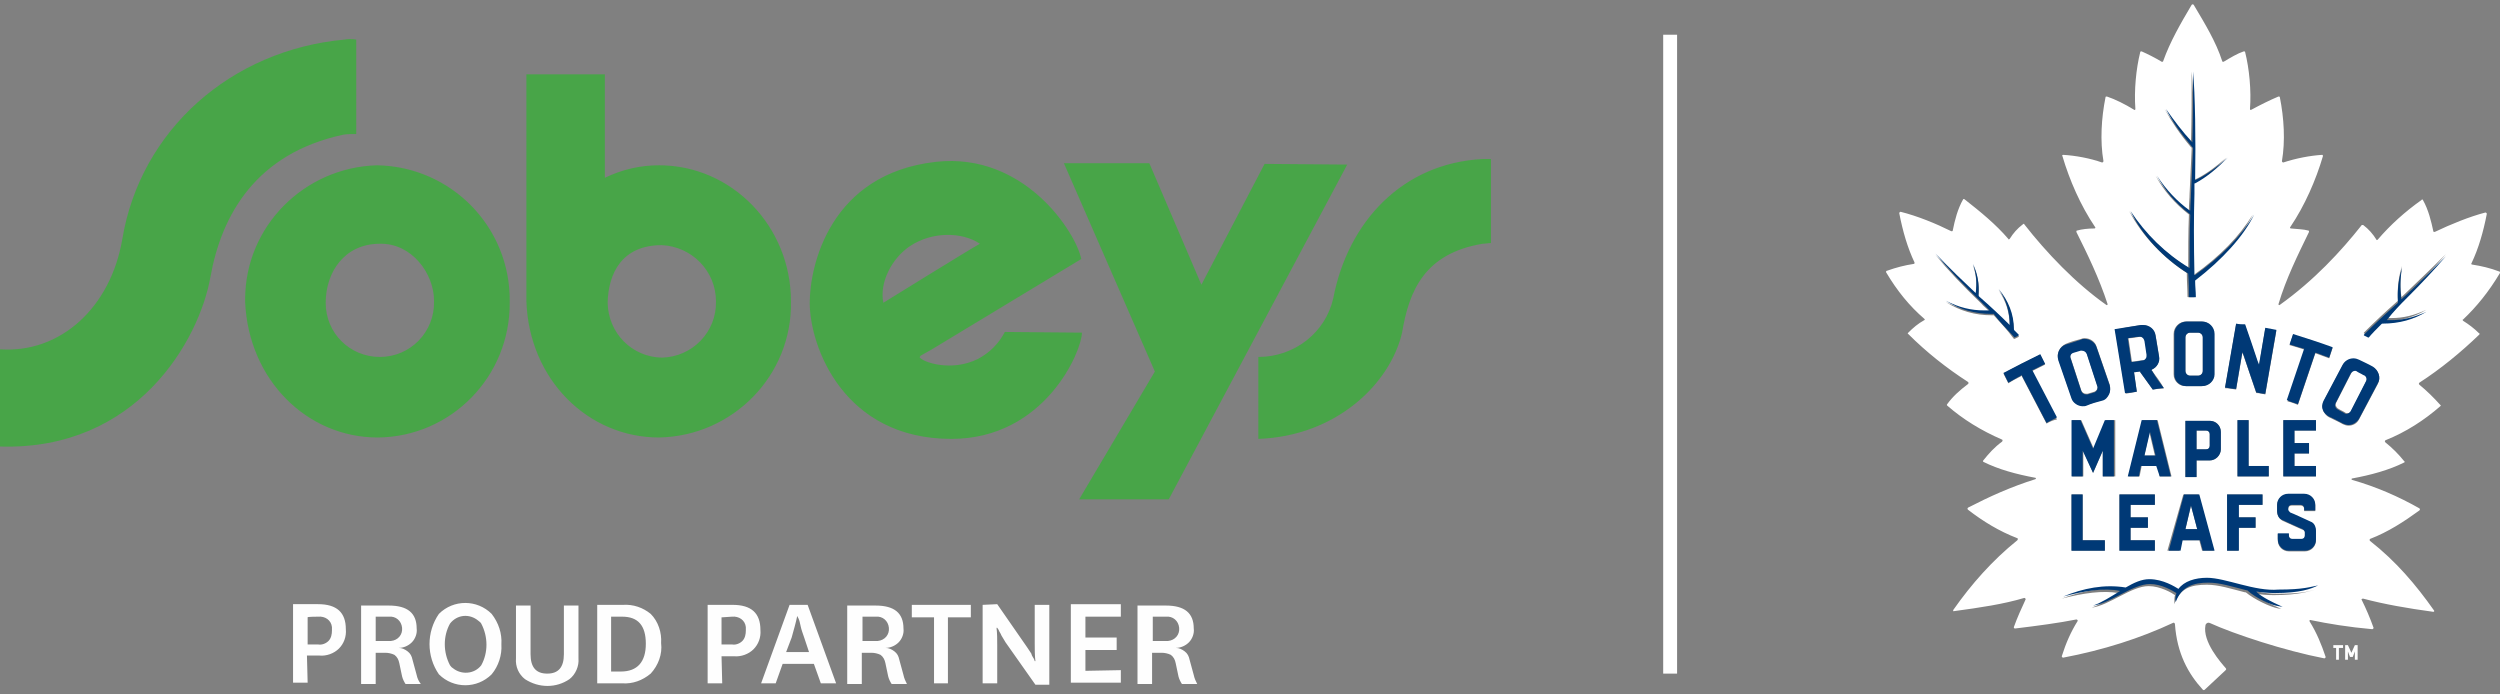 <?xml version="1.0" encoding="utf-8"?>
<!-- Generator: Adobe Illustrator 25.2.3, SVG Export Plug-In . SVG Version: 6.00 Build 0)  -->
<svg version="1.1" id="logo" xmlns="http://www.w3.org/2000/svg" xmlns:xlink="http://www.w3.org/1999/xlink" x="0px" y="0px"
	 viewBox="0 0 360 100" style="enable-background:new 0 0 360 100;" xml:space="preserve">
<rect x="0" y="0" width="360" height="100" fill="#808080" stroke="none"/>
<style type="text/css">
	.st0{fill-rule:evenodd;clip-rule:evenodd;fill:#48A548;}
	.st1{fill-rule:evenodd;clip-rule:evenodd;fill:#FEFEFE;}
	.st2{fill:#FFFFFF;}
	.st3{fill:#003976;}
</style>
<g>
	<path class="st0" d="M192,42.9c2.1-10.9,9.9-19.4,21.5-20c0.4,0,0.8,0,1.2,0V35c-0.4,0-0.8,0.1-1.2,0.1
		c-8.4,1.4-10.6,6.8-11.6,12.8c-1.7,7.3-9.4,14.9-20.7,15.3V51.4C186.4,51.4,190.9,47.9,192,42.9 M182.1,23.6L173,41l-7.5-17.5
		h-12.3l13.1,30l-10.9,18.4h12.9l25.7-48.2L182.1,23.6z M95.3,51.5c4.4-0.1,7.9-3.7,7.8-8.1c0-4.4-3.5-7.9-7.8-8.1
		c-5.7,0-7.7,4-7.8,8.3C87.6,48,91,51.4,95.3,51.5 M94.9,23.8c10.5,0,19,8.8,19,19.6c0.2,10.7-8.4,19.4-19,19.6
		c-10.2,0-18.7-8.3-19.1-19.6V10.7h11.3v14.9C89.6,24.4,92.2,23.8,94.9,23.8 M155.8,47.9c0,2.6-5.3,15.3-18.8,15.3
		c-15.6,0-20.4-13.4-20.4-19.6c0-5.3,2.9-18.6,18.2-20.3c12.8-1.4,20.2,10.3,20.9,14l-21.5,13l-1.6,0.9c-0.1,0.1-0.3,0.3,0,0.4
		c0.4,0.5,4.3,2,8.2,0.1c1.7-0.9,3-2.2,3.9-3.9L155.8,47.9L155.8,47.9L155.8,47.9z M131.1,35.4c-2.6,1.7-4.5,5.2-3.9,8.2
		c0,0,12.6-7.8,13.9-8.5C138.6,33.4,134.3,33.3,131.1,35.4 M17.6,34.5C15.9,44.3,8.7,50.9,0,50.3v14c19.8,0.6,28.7-15.4,30.3-24.4
		s6.6-17.8,19.1-20.5c0.6-0.1,1.3-0.1,1.9-0.1V5.7c-0.6-0.1-1.2-0.1-1.7,0C33.3,7.2,20.2,18.7,17.6,34.5 M54.7,51.4
		c4.4,0,7.9-3.6,7.8-8c0,0,0,0,0-0.1c0-3.9-3.2-8.3-7.8-8.2c-5.1,0-7.8,4.1-7.8,8.5C46.9,48,50.4,51.4,54.7,51.4 M54.3,23.8
		C65,24,73.5,32.7,73.4,43.4c0,0,0,0.1,0,0.1c0.1,10.7-8.4,19.4-19,19.5c0,0,0,0,0,0l0,0c-10.2,0-18.6-8.3-19.1-19.5l0,0
		c0-0.1,0-0.3,0-0.4l0,0C35.3,32.6,43.8,24.1,54.3,23.8"/>
	<path id="Proud_partner" class="st1" d="M45.8,88.8c1-0.1,1.9,0.5,2,1.5c0,0.2,0,0.3,0,0.5c0,0.5-0.1,1.1-0.5,1.5
		c-0.4,0.4-1,0.6-1.5,0.5h-1.5v-3.9C44.2,88.8,45.8,88.8,45.8,88.8z M44.2,94.4H46c1,0.1,2.1-0.3,2.8-1c0.7-0.7,1.1-1.7,1-2.8
		c0-2.4-1.3-3.6-4-3.6h-3.6v11.3h2.1L44.2,94.4L44.2,94.4L44.2,94.4z M60,97.2L59.4,95c-0.1-0.5-0.3-0.9-0.7-1.2
		c-0.4-0.3-0.8-0.5-1.3-0.5v0c0.7,0,1.4-0.3,1.9-0.8c0.5-0.5,0.8-1.3,0.7-2c0-2.2-1.3-3.3-4-3.3H52v11.3h2.1V94h1.4
		c0.4,0,0.9,0.1,1.3,0.3c0.4,0.3,0.6,0.7,0.7,1.2l0.4,1.9c0.1,0.4,0.3,0.8,0.5,1.1h2.2C60.3,98.1,60.1,97.7,60,97.2L60,97.2L60,97.2
		z M56,88.8c1-0.1,1.8,0.6,1.9,1.6c0.1,1-0.6,1.8-1.6,1.9c-0.1,0-0.2,0-0.3,0h-1.9v-3.5H56L56,88.8z M72.2,92.8
		c0.1-1.6-0.4-3.1-1.4-4.4c-2.1-2.1-5.5-2.1-7.6,0c-1.8,2.6-1.8,6.1,0,8.7c2.1,2.1,5.5,2.1,7.6,0C71.8,95.9,72.3,94.3,72.2,92.8
		L72.2,92.8z M69.3,89.8c1,1.9,1,4.2,0,6c-1,1.3-2.9,1.4-4.1,0.4c-0.2-0.1-0.3-0.3-0.4-0.4c-1-1.9-1-4.2,0-6c1-1.3,2.8-1.5,4.1-0.4
		C69,89.5,69.2,89.6,69.3,89.8L69.3,89.8z M81.2,94.2c0,1.9-0.8,2.8-2.4,2.8c-1.6,0-2.4-0.9-2.4-2.8v-7h-2.1v7.6
		c-0.1,1.2,0.4,2.3,1.3,3c2,1.3,4.5,1.3,6.4,0c0.9-0.7,1.4-1.9,1.3-3v-7.6h-2.1L81.2,94.2L81.2,94.2z M88,88.8h1.6
		c2.3,0,3.4,1.3,3.4,3.9c0,2.6-1.2,4-3.6,4H88L88,88.8C88,88.8,88,88.8,88,88.8z M93.7,97c1.1-1.2,1.7-2.8,1.5-4.4
		c0.1-1.5-0.4-3.1-1.5-4.2c-1.1-0.9-2.5-1.4-4-1.3H86v11.3h3.6C91.1,98.5,92.5,98,93.7,97L93.7,97z M105.4,88.8c1-0.1,1.9,0.5,2,1.5
		c0,0.2,0,0.3,0,0.5c0,0.5-0.1,1.1-0.5,1.5c-0.4,0.4-1,0.6-1.5,0.5h-1.5v-3.9L105.4,88.8L105.4,88.8z M103.9,94.5h1.8
		c1,0.1,2.1-0.3,2.8-1c0.7-0.7,1.1-1.7,1-2.8c0-2.4-1.3-3.6-4-3.6h-3.6v11.3h2.1L103.9,94.5C103.9,94.4,103.9,94.5,103.9,94.5z
		 M120.4,98.4l-4.1-11.3h-2.6l-4.1,11.3h2.1l1-2.8h4.5l1,2.8L120.4,98.4L120.4,98.4z M114.8,88.7L114.8,88.7l0.2,0.4
		c0.1,0.2,0.2,0.6,0.3,1.1s0.3,1,0.5,1.6l0.7,2.1h-3.3l0.8-2.1C114.3,90.7,114.6,89.7,114.8,88.7L114.8,88.7
		C114.8,88.7,114.8,88.7,114.8,88.7z M130.1,97.2l-0.6-2.2c-0.1-0.5-0.3-0.9-0.7-1.2c-0.4-0.3-0.8-0.5-1.3-0.5v0
		c0.7,0,1.4-0.3,1.9-0.8c0.5-0.5,0.8-1.3,0.7-2c0-2.2-1.3-3.3-4-3.3h-4.1v11.3h2.1V94h1.4c0.4,0,0.9,0.1,1.3,0.3
		c0.4,0.3,0.6,0.7,0.7,1.2l0.4,1.9c0.1,0.4,0.3,0.8,0.5,1.1h2.2C130.4,98.1,130.2,97.7,130.1,97.2L130.1,97.2L130.1,97.2z
		 M126.1,88.8c1-0.1,1.8,0.6,1.9,1.6c0.1,1-0.6,1.8-1.6,1.9c-0.1,0-0.2,0-0.3,0h-1.9v-3.5H126.1L126.1,88.8z M136.5,88.9h3.3v-1.8
		h-8.5v1.8h3.2v9.5h2L136.5,88.9L136.5,88.9z M141.5,87.1v11.3h2.1V93c0-0.9,0-1.8-0.1-2.6h0.1l0.2,0.3c0.1,0.3,0.3,0.5,0.4,0.8
		c0.2,0.3,0.4,0.7,0.6,1l4.3,6.1h2V87.1H149v5.5c0,0.9,0,1.8,0.1,2.6H149l-0.1-0.3c-0.1-0.2-0.3-0.4-0.4-0.8
		c-0.2-0.3-0.4-0.6-0.6-0.9l-4.3-6.2L141.5,87.1L141.5,87.1z M156.3,96.6v-3h4.5v-1.8h-4.5v-3h5.1v-1.8h-7.2v11.3h7.2v-1.8
		L156.3,96.6L156.3,96.6z M171.9,97.2l-0.6-2.2c-0.1-0.5-0.3-0.9-0.7-1.2c-0.4-0.3-0.8-0.5-1.3-0.5v0c0.7,0,1.4-0.3,1.9-0.8
		c0.5-0.5,0.8-1.3,0.7-2c0-2.2-1.3-3.3-4-3.3h-4.1v11.3h2.1V94h1.4c0.4,0,0.9,0.1,1.3,0.3c0.4,0.3,0.6,0.7,0.7,1.2l0.4,1.9
		c0.1,0.4,0.3,0.8,0.5,1.1h2.2C172.2,98.1,172,97.7,171.9,97.2L171.9,97.2L171.9,97.2z M167.9,88.8c1-0.1,1.8,0.6,1.9,1.6
		c0.1,1-0.6,1.8-1.6,1.9c-0.1,0-0.2,0-0.3,0H166v-3.5H167.9L167.9,88.8z"/>
</g>
<rect x="239.5" y="5" class="st2" width="2" height="92"/>
<g>
	<g>
		<g>
			<path class="st2" d="M315.4,54.1c0.4,0,0.7,0,1.1,0c0.4,0,0.7-0.3,0.7-0.7v-4.8c0-0.4-0.3-0.7-0.7-0.7c-0.4,0-0.7,0-1.1,0
				c-0.4,0-0.7,0.3-0.7,0.7v4.8C314.7,53.8,315,54.1,315.4,54.1z"/>
		</g>
		<g>
			<path class="st2" d="M317.7,62h-1.4v2.7h1.4c0.3,0,0.5-0.2,0.5-0.5v-1.7C318.2,62.3,318,62,317.7,62z"/>
		</g>
		<g>
			<polygon class="st2" points="308.8,65.6 310.3,65.6 309.5,62.2 			"/>
		</g>
		<g>
			<path class="st2" d="M307.1,52.1c0.5-0.1,1-0.2,1.5-0.2c0.2,0,0.3-0.1,0.5-0.3c0.1-0.2,0.2-0.3,0.1-0.5l-0.3-2
				c-0.1-0.4-0.4-0.6-0.8-0.6c-0.5,0.1-1,0.2-1.5,0.2l-0.1,0l0.5,3.4L307.1,52.1z"/>
		</g>
		<g>
			<polygon class="st2" points="315.5,72.8 314.7,76.2 316.4,76.2 			"/>
		</g>
		<g>
			<path class="st2" d="M340.4,53.9c-0.3-0.2-0.6-0.3-0.9-0.5c-0.1-0.1-0.2-0.1-0.3-0.1c-0.3,0-0.5,0.1-0.6,0.4l-2.2,4.3
				c-0.1,0.2-0.1,0.4,0,0.5c0.1,0.2,0.2,0.3,0.4,0.4c0.3,0.2,0.6,0.3,0.9,0.5c0.1,0.1,0.2,0.1,0.3,0.1c0.3,0,0.5-0.1,0.6-0.4
				l2.2-4.3C340.9,54.5,340.7,54.1,340.4,53.9z"/>
		</g>
		<g>
			<path class="st2" d="M360,39.3c0-0.1,0-0.2-0.1-0.2c-1.3-0.5-2.6-0.8-3.9-1c-0.1,0-0.2-0.1-0.1-0.2c1-2.1,1.7-4.5,2.2-7.1
				c0-0.1-0.1-0.2-0.2-0.2c-2.3,0.6-5,1.7-7.3,2.8c-0.1,0-0.2,0-0.2-0.1c-0.3-1.4-0.7-3.1-1.5-4.5c0-0.1-0.2-0.1-0.2,0
				c-2.4,1.7-4.5,3.6-6.3,5.7c-0.1,0.1-0.2,0.1-0.2,0c-0.5-0.8-1.1-1.5-1.9-2.1c-0.1,0-0.2,0-0.2,0c-3,3.8-6.9,8-11.8,11.5
				c-0.1,0.1-0.2,0-0.2-0.1c1.1-3.7,2.8-7.1,4.4-10.4c0-0.1,0-0.2-0.1-0.2c-0.7-0.2-1.6-0.2-2.5-0.3c-0.1,0-0.2-0.1-0.1-0.2
				c2.1-3.1,3.7-6.8,4.7-10.2c0-0.1,0-0.2-0.1-0.2c-1.7,0.1-3.8,0.5-5.6,1.1c-0.1,0-0.2-0.1-0.2-0.2c0.5-2.9,0.3-6.2-0.3-9.2
				c0-0.1-0.1-0.1-0.2-0.1c-1.2,0.5-2.6,1.2-3.9,1.9c-0.1,0.1-0.2,0-0.2-0.1c0.2-2.7-0.1-5.8-0.7-8.2c0-0.1-0.1-0.1-0.2-0.1
				c-0.9,0.3-1.9,0.9-2.9,1.5c-0.1,0-0.2,0-0.2-0.1c-0.9-2.8-2.5-5.4-4.1-8.1c-0.1-0.1-0.2-0.1-0.3,0c-1.6,2.7-3.1,5.3-4.1,8.1
				c0,0.1-0.1,0.1-0.2,0.1c-1-0.6-2-1.1-2.9-1.5c-0.1,0-0.2,0-0.2,0.1c-0.6,2.4-0.9,5.5-0.7,8.2c0,0.1-0.1,0.2-0.2,0.1
				c-1.3-0.8-2.7-1.5-3.9-1.9c-0.1,0-0.2,0-0.2,0.1c-0.6,3-0.8,6.3-0.3,9.2c0,0.1-0.1,0.2-0.2,0.2c-1.7-0.6-3.8-1-5.6-1.1
				c-0.1,0-0.2,0.1-0.1,0.2c1,3.4,2.6,7.1,4.7,10.2c0.1,0.1,0,0.2-0.1,0.2c-0.9,0-1.8,0.1-2.5,0.3c-0.1,0-0.1,0.1-0.1,0.2
				c1.6,3.2,3.3,6.7,4.5,10.4c0,0.1-0.1,0.2-0.2,0.1c-4.4-3.1-8.6-7.5-11.8-11.6c0-0.1-0.1-0.1-0.2,0c-0.8,0.6-1.4,1.3-1.9,2.1
				c-0.1,0.1-0.2,0.1-0.2,0c-1.8-2.1-4-3.9-6.3-5.7c-0.1-0.1-0.2,0-0.2,0c-0.8,1.4-1.2,3-1.5,4.5c0,0.1-0.1,0.1-0.2,0.1
				c-2.2-1.1-4.9-2.2-7.3-2.8c-0.1,0-0.2,0.1-0.2,0.2c0.5,2.6,1.2,5,2.2,7.1c0,0.1,0,0.2-0.1,0.2c-1.3,0.2-2.5,0.5-3.9,1
				c-0.1,0-0.1,0.1-0.1,0.2c1.6,2.7,3.4,4.9,5.5,6.7c0.1,0.1,0.1,0.2,0,0.2c-0.9,0.5-1.6,1.1-2.3,1.8c-0.1,0.1-0.1,0.2,0,0.2
				c2.6,2.6,5.5,4.9,8.6,6.9c0.1,0.1,0.1,0.2,0,0.3c-1.2,0.9-2.2,1.8-3,2.9c-0.1,0.1,0,0.2,0,0.2c2.3,2,4.9,3.6,7.9,4.9
				c0.1,0,0.1,0.2,0,0.3c-1.1,0.8-1.9,1.7-2.7,2.7c-0.1,0.1,0,0.2,0,0.2c2.2,1.1,4.8,1.8,7.5,2.3c0.1,0,0.1,0.2,0,0.2
				c-3.5,1.1-6.6,2.5-9.7,4.1c-0.1,0.1-0.1,0.2,0,0.3c2.2,1.7,4.5,3.1,7.1,4.1c0.1,0,0.1,0.2,0,0.3c-3.6,2.9-6.6,6.3-9.2,10
				c-0.1,0.1,0,0.3,0.1,0.2c3.7-0.5,7.1-1,10.1-1.9c0.1,0,0.2,0.1,0.2,0.2c-0.6,1.3-1.2,2.6-1.7,4c0,0.1,0,0.2,0.2,0.2
				c3.3-0.4,6.3-0.8,8.8-1.3c0.1,0,0.2,0.1,0.2,0.2c-1,1.6-1.7,3.2-2.3,5.1c0,0.1,0.1,0.2,0.2,0.2c5.8-1.1,11.1-2.8,15.8-5
				c0.1-0.1,0.3,0,0.3,0.2c0.3,4.2,1.9,7.1,4,9.4c0.1,0.1,0.2,0.1,0.3,0l3-2.8c0.1-0.1,0.1-0.2,0-0.3c-0.6-0.7-3.4-3.8-2.9-6.2
				c0.1-0.3,0.4-0.4,0.6-0.3c3.5,1.6,10.8,4,16.5,5.1c0.1,0,0.2-0.1,0.2-0.2c-0.6-1.8-1.3-3.5-2.3-5.1c-0.1-0.1,0-0.3,0.2-0.2
				c2.4,0.5,5.4,1,8.8,1.3c0.1,0,0.2-0.1,0.2-0.2c-0.5-1.4-1.1-2.8-1.7-4c-0.1-0.1,0-0.2,0.2-0.2c3,0.8,6.4,1.4,10.1,1.9
				c0.1,0,0.2-0.1,0.1-0.2c-2.6-3.7-5.5-7.1-9.2-10c-0.1-0.1-0.1-0.2,0-0.3c2.6-1,4.9-2.5,7.1-4.1c0.1-0.1,0.1-0.2,0-0.3
				c-3-1.7-6.2-3.1-9.7-4.1c-0.1,0-0.1-0.2,0-0.2c2.7-0.5,5.3-1.2,7.5-2.3c0.1,0,0.1-0.2,0-0.2c-0.8-1-1.7-1.9-2.7-2.7
				c-0.1-0.1-0.1-0.2,0-0.3c3-1.2,5.6-2.9,7.9-4.9c0.1-0.1,0.1-0.2,0-0.2c-0.9-1-1.9-2-3-2.9c-0.1-0.1-0.1-0.2,0-0.3
				c3.1-2,6-4.4,8.6-6.9c0.1-0.1,0.1-0.2,0-0.2c-0.7-0.7-1.5-1.3-2.3-1.8c-0.1-0.1-0.1-0.2,0-0.2C356.6,44.2,358.4,42,360,39.3z
				 M331.7,50.3c-0.6-0.2-1.3-0.4-2-0.6l0.5-1.5c1.9,0.6,3.8,1.2,5.7,1.9l-0.5,1.5c-0.6-0.2-1.3-0.5-1.9-0.7l-0.1,0l-2.5,7.4
				c-0.5-0.2-1-0.4-1.5-0.5l2.5-7.4L331.7,50.3z M328.8,60.5h4.7V62h-3.1v1.8h2.1v1.5h-2.1v1.8h3.1v1.5h-4.7V60.5z M328,76.9h1.6
				v0.3c0,0.3,0.2,0.5,0.5,0.5l1.3,0c0.3,0,0.5-0.2,0.5-0.5v-0.5c0-0.2-0.1-0.4-0.3-0.4c0,0-2.9-1.3-2.9-1.3
				c-0.5-0.3-0.8-0.8-0.8-1.4v-0.8c0-0.9,0.7-1.6,1.6-1.6h2.3c0.9,0,1.6,0.7,1.6,1.6v0.8h-1.6v-0.3c0-0.3-0.2-0.5-0.5-0.5l-1.3,0
				c-0.3,0-0.5,0.2-0.5,0.5v0.2c0,0.2,0.1,0.4,0.3,0.4c0,0,2.9,1.3,2.9,1.3c0.5,0.3,0.8,0.8,0.8,1.4v1.2c0,0.9-0.7,1.6-1.6,1.6h-2.3
				c-0.9,0-1.6-0.7-1.6-1.6V76.9z M325.3,52.6l0.9-5.3c0.5,0.1,1.1,0.2,1.6,0.3l-1.6,9.2c-0.4-0.1-0.8-0.2-1.3-0.2
				c-0.6-1.8-1.2-3.6-1.8-5.3l-0.2-0.5l-0.9,5.3c-0.5-0.1-1.1-0.2-1.6-0.2l1.6-9.2c0.4,0.1,0.9,0.1,1.3,0.2c0.6,1.8,1.2,3.5,1.8,5.3
				L325.3,52.6z M324.8,74.5V76h-2.5v3.3h-1.6v-8.1h5.1v1.5h-3.5v1.8H324.8z M322.2,68.6v-8.1h1.6v6.6h2.9v1.5H322.2z M306.6,30.4
				c2.2,3.3,5.1,6,8.5,8.2c0,0,0,0,0,0c0,0,0,0,0,0c0-2.5,0-5.1,0.1-7.6c0-0.1,0-0.2-0.1-0.2c-1.9-1.5-3.5-3.3-4.7-5.5l0,0
				c1.3,2,2.9,3.7,4.7,5c0,0,0.1,0,0.1,0c0-0.9,0.1-1.7,0.1-2.4c0.1-2.1,0.2-4.3,0.3-6.5c0-0.1,0-0.2-0.1-0.2
				c-1.6-1.9-2.8-3.7-3.8-5.5l0,0c1.1,1.7,2.4,3.4,3.8,4.8c0,0,0,0,0,0c0,0,0,0,0,0c0.1-3.4,0.1-6.8,0.1-10.2l0,0
				c0.3,3.1,0.4,9.8,0.3,15.6c0,0,0,0,0,0c0,0,0,0,0.1,0c1.5-0.7,3-1.8,4.6-3.2l0,0c-1.5,1.6-3,2.8-4.7,3.7c0,0-0.1,0.1-0.1,0.1
				c0,0.5,0,1,0,1.4c-0.1,3.2-0.1,7.1,0,11.7c0,0,0,0,0.1,0c3.8-2.7,6.6-5.6,8.5-8.7l0,0c-1.5,3.1-4.6,6.5-8.5,9.5c0,0,0,0.1,0,0.1
				c0,0.7,0.1,1.5,0.1,2.2c0,0,0,0,0,0.1c0,0,0,0-0.1,0h0h0l-0.8,0c0,0-0.1,0-0.1-0.1c0-1-0.1-2.1-0.1-3.3c0,0,0-0.1,0-0.1
				C311.6,37.2,308.5,34,306.6,30.4L306.6,30.4z M309.3,74.5V76h-2.5v1.8h3.5v1.5h-5.1v-8.1h5.1v1.5h-3.5v1.8H309.3z M308.4,67.1
				l-0.3,1.5h-1.6l2-8.1h2.2l2,8.1H311l-0.3-1.5H308.4z M314.4,71.2h2.2l2.2,8.1h-1.7l-0.4-1.5h-2.5l-0.4,1.5h-1.7L314.4,71.2z
				 M313,53.9v-5.8c0-1,0.8-1.8,1.8-1.8c0.4,0,0.8,0,1.1,0c0.4,0,0.8,0,1.1,0c1,0,1.8,0.8,1.8,1.8v5.8c0,1-0.8,1.7-1.8,1.7
				c-1.3,0-2.1,0-2.3,0C313.8,55.6,313,54.9,313,53.9z M318.2,66.3h-1.9v2.4h-1.6v-8.1h3.5c0.9,0,1.6,0.7,1.6,1.6v2.5
				C319.8,65.5,319.1,66.3,318.2,66.3z M308.3,46.8c0.1,0,0.2,0,0.3,0c0.9,0,1.6,0.7,1.8,1.5l0.5,3c0.1,0.8-0.3,1.6-1,1.9l-0.1,0.1
				l0.1,0.1c0.6,0.8,1.2,1.6,1.7,2.5c-0.5,0.1-1.1,0.1-1.6,0.2c-0.6-0.8-1.2-1.7-1.8-2.5l0-0.1l-0.1,0c-0.2,0-0.5,0.1-0.7,0.1
				l-0.1,0l0.4,2.8c-0.5,0.1-1.1,0.2-1.6,0.3l-1.5-9.2C305.8,47.2,307.1,47,308.3,46.8z M303.1,77.8v1.5h-4.8v-8.1h1.6v6.6H303.1z
				 M302.8,68.6v-3.7l-1.4,3.2l-1.4-3.2v3.7h-1.6v-8.1h1.3l1.8,4.1l1.8-4.1h1.3v8.1H302.8z M287.1,45.4
				C287,45.4,287,45.4,287.1,45.4c-0.2,0-0.3,0-0.3,0c-2.4,0-4.5-0.6-6.6-1.9l0,0c1.9,0.9,3.8,1.4,5.5,1.4c0.3,0,0.5,0,0.8,0
				c-0.4-0.5-0.9-0.8-1.2-1.2c-2.6-2.5-4.8-4.8-6.6-7l0,0c2.2,2.3,4.1,4.1,5.8,5.7l0,0c0.2-1.4,0.1-2.8-0.4-4.2l0,0
				c0.7,1.4,1,2.9,0.8,4.5c0,0.1,0,0.1,0.1,0.2c1.5,1.4,3,2.7,4.4,4.1c0,0,0,0,0,0c0-1.9-0.5-3.6-1.6-5.2l0,0
				c1.4,1.6,2.1,3.6,2.2,5.8c0,0.1,0,0.1,0.1,0.2c0.2,0.2,0.4,0.4,0.6,0.6c0,0,0,0,0,0.1c0,0,0,0,0,0l-0.6,0.3c0,0,0,0,0,0
				c0,0,0,0-0.1,0C288.9,47.3,287.9,46.3,287.1,45.4z M294.7,61l-3.6-6.9l-0.1,0.1c-0.6,0.3-1.2,0.6-1.8,1l-0.7-1.4
				c1.7-1,3.5-1.9,5.3-2.7l0.7,1.4c-0.6,0.3-1.2,0.6-1.8,0.9l-0.1,0.1l3.6,6.9C295.7,60.5,295.2,60.7,294.7,61z M297.5,49.5
				c0.7-0.3,1.4-0.5,2.2-0.7c0.2-0.1,0.4-0.1,0.5-0.1c0.8,0,1.5,0.5,1.7,1.2l1.9,5.5c0.1,0.4,0.1,0.9-0.1,1.3
				c-0.2,0.4-0.6,0.7-1,0.9c-0.7,0.2-1.5,0.5-2.2,0.7c-0.2,0.1-0.4,0.1-0.6,0.1c-0.7,0-1.4-0.5-1.6-1.2l-1.9-5.5
				C296.1,50.9,296.6,49.9,297.5,49.5z M327.4,85.7c-1,0-1.9-0.1-2.7-0.2c0,0,0,0,0,0c0.8,0.8,2.5,1.6,3.4,2l0.4,0.2l-0.5-0.1
				c-1.1-0.2-3.4-1.3-4.6-2.3c0,0,0,0-0.1,0c-2-0.5-3.8-1.1-5.5-1.1c-2.3,0-3.9,0.5-4.7,2.8c0-0.5,0-1,0.1-1.3c0,0,0,0,0,0
				c-0.4-0.3-2.1-1.3-3.8-1.3c-2.5,0-5.7,2.8-8.2,3.1c1.2-0.4,2.5-1.3,3.9-2.1c0,0,0,0,0,0c-2.3-0.4-5.1,0-8.2,0.8
				c2.9-1.1,5.9-1.7,9-1.3c0,0,0,0,0,0c1.2-0.7,2.3-1.2,3.4-1.2c2,0,3.6,1,4.2,1.4c0,0,0,0,0,0c0.8-1.1,2.4-1.6,4.1-1.6
				c2.7,0,6.8,2,10.1,2c3.6,0,4.7-0.3,5.7-0.6C332.7,85.1,331.1,85.7,327.4,85.7z M342.4,55.3l-2.7,5.1c-0.3,0.6-0.9,0.9-1.5,0.9
				c-0.3,0-0.6-0.1-0.8-0.2c-0.7-0.4-1.4-0.7-2-1c-0.4-0.2-0.7-0.6-0.9-1c-0.1-0.4-0.1-0.9,0.1-1.3l2.7-5.1c0.3-0.6,0.9-1,1.6-1
				c0.3,0,0.5,0.1,0.8,0.2c0.7,0.3,1.4,0.7,2,1C342.5,53.3,342.9,54.4,342.4,55.3z M343.7,45.8c0.2,0,0.5,0,0.7,0
				c1.7,0,3.3-0.4,5-1.2l0,0c-1.8,1.1-3.9,1.7-6.3,1.7c-0.1,0-0.1,0-0.2,0.1c-0.7,0.7-1.3,1.4-1.8,1.9c0,0,0,0-0.1,0c0,0,0,0,0,0
				l-0.6-0.3c0,0,0,0,0,0c0,0,0,0,0-0.1c1.5-1.5,3.1-3,4.8-4.5c0.1,0,0.1-0.1,0.1-0.2c-0.1-1.8,0.1-3.4,0.6-4.9l0,0
				c-0.3,1.5-0.3,3.1-0.1,4.5c0,0,0,0,0,0c0,0,0,0,0,0c2.2-2.1,4.3-4.1,6.4-6.2l0,0c-1.7,2-3.6,4-5.6,6
				C345.7,43.8,344.7,44.8,343.7,45.8C343.7,45.8,343.7,45.8,343.7,45.8C343.7,45.8,343.7,45.8,343.7,45.8z"/>
		</g>
		<g>
			<path class="st2" d="M300.4,56.7L300.4,56.7c0.1,0,0.2,0,0.2,0c0.3-0.1,0.7-0.2,1-0.3c0.2-0.1,0.3-0.2,0.4-0.4
				c0.1-0.2,0.1-0.4,0-0.5l-1.5-4.6c-0.1-0.3-0.4-0.5-0.7-0.5c-0.1,0-0.2,0-0.2,0c-0.3,0.1-0.7,0.2-1,0.3c-0.4,0.1-0.6,0.5-0.4,0.9
				l1.5,4.6C299.8,56.5,300.1,56.7,300.4,56.7z"/>
		</g>
		<path class="st3" d="M315.1,39.4C315.2,39.5,315.2,39.5,315.1,39.4c0.1,1.2,0.1,2.3,0.1,3.3c0,0,0,0.1,0.1,0.1l0.8,0h0h0
			c0,0,0,0,0.1,0c0,0,0,0,0-0.1c0-0.7-0.1-1.5-0.1-2.2c0,0,0-0.1,0-0.1c3.9-3,7-6.4,8.5-9.5l0,0c-1.8,3-4.7,6-8.5,8.7
			c0,0-0.1,0-0.1,0c-0.1-4.6-0.1-8.5,0-11.7c0-0.4,0-0.9,0-1.4c0-0.1,0-0.1,0.1-0.1c1.7-0.9,3.2-2.2,4.7-3.7l0,0
			c-1.6,1.4-3.1,2.5-4.6,3.2c0,0,0,0-0.1,0c0,0,0,0,0,0c0.1-5.7,0-12.4-0.3-15.6l0,0c0,3.3,0,6.8-0.1,10.2c0,0,0,0,0,0c0,0,0,0,0,0
			c-1.4-1.5-2.6-3.1-3.8-4.8l0,0c0.9,1.8,2.2,3.6,3.8,5.5c0.1,0.1,0.1,0.1,0.1,0.2c-0.1,2.2-0.2,4.4-0.3,6.5c0,0.7-0.1,1.5-0.1,2.4
			c0,0,0,0-0.1,0c-1.8-1.3-3.4-3-4.7-5l0,0c1.2,2.2,2.7,4,4.7,5.5c0.1,0.1,0.1,0.1,0.1,0.2c-0.1,2.5-0.1,5.1-0.1,7.6c0,0,0,0,0,0
			c0,0,0,0,0,0c-3.5-2.1-6.3-4.9-8.5-8.2l0,0C308.5,34,311.6,37.2,315.1,39.4z"/>
		<path class="st3" d="M290.1,48.6C290.1,48.6,290.1,48.6,290.1,48.6l0.6-0.3c0,0,0,0,0,0c0,0,0,0,0-0.1c-0.2-0.2-0.4-0.4-0.6-0.6
			c0,0-0.1-0.1-0.1-0.2c0-2.2-0.8-4.1-2.2-5.8l0,0c1.1,1.6,1.6,3.3,1.6,5.2c0,0,0,0,0,0c-1.3-1.3-2.8-2.7-4.4-4.1
			c0,0-0.1-0.1-0.1-0.2c0.1-1.6-0.1-3.1-0.8-4.5l0,0c0.5,1.4,0.6,2.7,0.4,4.2l0,0c-1.7-1.6-3.6-3.4-5.8-5.7l0,0c1.8,2.2,4,4.5,6.6,7
			c0.4,0.4,0.8,0.8,1.2,1.2c-0.3,0-0.5,0-0.8,0c-1.8,0-3.6-0.4-5.5-1.4l0,0c2,1.3,4.2,1.9,6.6,1.9c0.1,0,0.2,0,0.2,0
			c0,0,0.1,0,0.1,0C287.9,46.3,288.9,47.3,290.1,48.6C290.1,48.6,290.1,48.6,290.1,48.6z"/>
		<path class="st3" d="M346.6,42.9c2-2,3.9-4,5.6-6l0,0c-2,2-4.1,4.1-6.4,6.2c0,0,0,0,0,0c0,0,0,0,0,0c-0.2-1.4-0.2-3,0.1-4.5l0,0
			c-0.5,1.5-0.7,3.1-0.6,4.9c0,0.1,0,0.1-0.1,0.2c-1.7,1.5-3.3,3-4.8,4.5c0,0,0,0,0,0.1c0,0,0,0,0,0l0.6,0.3c0,0,0,0,0,0
			c0,0,0,0,0.1,0c0.5-0.6,1.1-1.2,1.8-1.9c0.1-0.1,0.1-0.1,0.2-0.1c2.4,0,4.5-0.6,6.3-1.7l0,0c-1.8,0.8-3.4,1.2-5,1.2
			c-0.2,0-0.5,0-0.7,0c0,0,0,0,0,0c0,0,0,0,0,0C344.7,44.8,345.7,43.8,346.6,42.9z"/>
		<path class="st3" d="M317.8,83.2c-1.7,0-3.3,0.5-4.1,1.6c0,0,0,0,0,0c-0.5-0.3-2.2-1.4-4.2-1.4c-1.1,0-2.2,0.5-3.4,1.2
			c0,0,0,0,0,0c-3.1-0.5-6.1,0.1-9,1.3c3-0.8,5.9-1.3,8.2-0.8c0,0,0,0,0,0c-1.3,0.8-2.7,1.7-3.9,2.1c2.5-0.3,5.7-3.1,8.2-3.1
			c1.7,0,3.3,1,3.8,1.3c0,0,0,0,0,0c-0.1,0.4-0.2,0.8-0.1,1.3c0.8-2.2,2.5-2.8,4.7-2.8c1.7,0,3.5,0.6,5.5,1.1c0,0,0,0,0.1,0
			c1.2,1.1,3.5,2.2,4.6,2.3l0.5,0.1l-0.4-0.2c-0.9-0.4-2.6-1.2-3.4-2c0,0,0,0,0,0c0.8,0.1,1.7,0.2,2.7,0.2c3.6,0,5.2-0.6,6.2-1.1
			c-1.1,0.2-2.1,0.6-5.7,0.6C324.7,85.2,320.5,83.2,317.8,83.2z"/>
		<path class="st3" d="M317.1,55.6c1,0,1.8-0.8,1.8-1.7v-5.8c0-1-0.8-1.8-1.8-1.8c-0.4,0-0.8,0-1.1,0c-0.4,0-0.8,0-1.1,0
			c-1,0-1.8,0.8-1.8,1.8v5.8c0,1,0.8,1.7,1.7,1.7C314.9,55.6,315.8,55.6,317.1,55.6z M314.7,48.6c0-0.4,0.3-0.7,0.7-0.7
			c0.4,0,0.7,0,1.1,0c0.4,0,0.7,0.3,0.7,0.7v4.8c0,0.4-0.3,0.7-0.7,0.7c-0.4,0-0.7,0-1.1,0c-0.4,0-0.7-0.3-0.7-0.7V48.6z"/>
		<polygon class="st3" points="304.4,60.5 303.1,60.5 301.4,64.6 299.6,60.5 298.3,60.5 298.3,68.6 299.9,68.6 299.9,64.9 
			301.4,68.1 302.8,64.9 302.8,68.6 304.4,68.6 		"/>
		<path class="st3" d="M307.7,56.4l-0.4-2.8l0.1,0c0.2,0,0.5-0.1,0.7-0.1l0.1,0l0,0.1c0.6,0.8,1.2,1.7,1.8,2.5
			c0.5-0.1,1.1-0.2,1.6-0.2c-0.6-0.8-1.2-1.6-1.7-2.5l-0.1-0.1l0.1-0.1c0.7-0.3,1.2-1.1,1-1.9l-0.5-3c-0.1-0.9-0.9-1.5-1.8-1.5
			c-0.1,0-0.2,0-0.3,0c-1.2,0.2-2.5,0.4-3.8,0.6l1.5,9.2C306.6,56.6,307.1,56.5,307.7,56.4z M306.5,48.7c0.5-0.1,1-0.2,1.5-0.2
			c0.4-0.1,0.7,0.2,0.8,0.6l0.3,2c0,0.2,0,0.4-0.1,0.5c-0.1,0.2-0.3,0.3-0.5,0.3c-0.5,0.1-1,0.2-1.5,0.2l-0.1,0l-0.5-3.4L306.5,48.7
			z"/>
		<path class="st3" d="M319.8,64.7v-2.5c0-0.9-0.7-1.6-1.6-1.6h-3.5v8.1h1.6v-2.4h1.9C319.1,66.3,319.8,65.5,319.8,64.7z
			 M318.2,64.2c0,0.3-0.2,0.5-0.5,0.5h-1.4V62h1.4c0.3,0,0.5,0.2,0.5,0.5V64.2z"/>
		<polygon class="st3" points="298.3,71.2 298.3,79.3 303.1,79.3 303.1,77.8 299.9,77.8 299.9,71.2 		"/>
		<path class="st3" d="M341.7,52.8c-0.7-0.4-1.4-0.7-2-1c-0.2-0.1-0.5-0.2-0.8-0.2c-0.7,0-1.3,0.4-1.6,1l-2.7,5.1
			c-0.2,0.4-0.3,0.9-0.1,1.3c0.1,0.4,0.5,0.8,0.9,1c0.7,0.3,1.4,0.7,2,1c0.3,0.1,0.5,0.2,0.8,0.2c0.6,0,1.2-0.4,1.5-0.9l2.7-5.1
			C342.9,54.4,342.5,53.3,341.7,52.8z M340.7,54.9l-2.2,4.3c-0.1,0.2-0.4,0.4-0.6,0.4c-0.1,0-0.2,0-0.3-0.1
			c-0.3-0.2-0.6-0.3-0.9-0.5c-0.2-0.1-0.3-0.2-0.4-0.4c-0.1-0.2,0-0.4,0-0.5l2.2-4.3c0.1-0.2,0.4-0.4,0.6-0.4c0.1,0,0.2,0,0.3,0.1
			c0.3,0.2,0.6,0.3,0.9,0.5C340.7,54.1,340.9,54.5,340.7,54.9z"/>
		<path class="st3" d="M299.9,58.5c0.2,0,0.4,0,0.6-0.1c0.7-0.3,1.4-0.5,2.2-0.7c0.5-0.1,0.8-0.5,1-0.9c0.2-0.4,0.2-0.9,0.1-1.3
			l-1.9-5.5c-0.2-0.7-1-1.2-1.7-1.2c-0.2,0-0.4,0-0.5,0.1c-0.7,0.2-1.4,0.5-2.2,0.7c-0.9,0.3-1.4,1.3-1.1,2.3l1.9,5.5
			C298.5,58,299.2,58.5,299.9,58.5z M298.6,50.8c0.3-0.1,0.7-0.2,1-0.3c0.1,0,0.1,0,0.2,0c0.3,0,0.6,0.2,0.7,0.5l1.5,4.6
			c0.1,0.2,0,0.4,0,0.5c-0.1,0.2-0.2,0.3-0.4,0.4c-0.3,0.1-0.7,0.2-1,0.3c-0.1,0-0.2,0-0.2,0h0c-0.3,0-0.6-0.2-0.7-0.5l-1.5-4.6
			C298,51.3,298.2,50.9,298.6,50.8z"/>
		<path class="st3" d="M292.7,53.3c0.6-0.3,1.2-0.6,1.8-0.9l-0.7-1.4c-1.8,0.9-3.6,1.8-5.3,2.7l0.7,1.4c0.6-0.3,1.2-0.7,1.8-1
			l0.1-0.1l3.6,6.9c0.5-0.3,1-0.5,1.5-0.8l-3.6-6.9L292.7,53.3z"/>
		<path class="st3" d="M322,46.6l-1.6,9.2c0.5,0.1,1.1,0.2,1.6,0.2l0.9-5.3l0.2,0.5c0.6,1.8,1.2,3.6,1.8,5.3
			c0.4,0.1,0.8,0.2,1.3,0.2l1.6-9.2c-0.5-0.1-1.1-0.2-1.6-0.3l-0.9,5.3l-0.2-0.5c-0.6-1.8-1.2-3.6-1.8-5.3
			C322.9,46.7,322.4,46.7,322,46.6z"/>
		<path class="st3" d="M329.6,79.3h2.3c0.9,0,1.6-0.7,1.6-1.6v-1.2c0-0.6-0.2-1.2-0.8-1.4c0,0-2.8-1.3-2.9-1.3
			c-0.1-0.1-0.3-0.3-0.3-0.4v-0.2c0-0.3,0.2-0.5,0.5-0.5l1.3,0c0.3,0,0.5,0.2,0.5,0.5v0.3h1.6v-0.8c0-0.9-0.7-1.6-1.6-1.6h-2.3
			c-0.9,0-1.6,0.7-1.6,1.6v0.8c0,0.6,0.2,1.2,0.8,1.4c0,0,2.8,1.3,2.9,1.3c0.1,0.1,0.3,0.3,0.3,0.4v0.5c0,0.3-0.2,0.5-0.5,0.5
			l-1.3,0c-0.3,0-0.5-0.2-0.5-0.5v-0.3H328v0.8C328,78.6,328.7,79.3,329.6,79.3z"/>
		<polygon class="st3" points="333.5,67.1 330.4,67.1 330.4,65.3 332.5,65.3 332.5,63.8 330.4,63.8 330.4,62 333.5,62 333.5,60.5 
			328.8,60.5 328.8,68.6 333.5,68.6 		"/>
		<polygon class="st3" points="325.8,72.7 325.8,71.2 320.7,71.2 320.7,79.3 322.4,79.3 322.4,76 324.8,76 324.8,74.5 322.4,74.5 
			322.4,72.7 		"/>
		<path class="st3" d="M330.9,58.2l2.5-7.4l0.1,0c0.6,0.2,1.3,0.5,1.9,0.7l0.5-1.5c-1.9-0.7-3.8-1.3-5.7-1.9l-0.5,1.5
			c0.6,0.2,1.3,0.4,2,0.6l0.1,0l-2.5,7.4C329.8,57.9,330.4,58,330.9,58.2z"/>
		<path class="st3" d="M314.3,77.8h2.5l0.4,1.5h1.7l-2.2-8.1h-2.2l-2.2,8.1h1.7L314.3,77.8z M315.5,72.8l0.9,3.4h-1.7L315.5,72.8z"
			/>
		<path class="st3" d="M311,68.6h1.6l-2-8.1h-2.2l-2,8.1h1.6l0.3-1.5h2.2L311,68.6z M308.8,65.6l0.8-3.4l0.8,3.4H308.8z"/>
		<polygon class="st3" points="326.7,67.1 323.8,67.1 323.8,60.5 322.2,60.5 322.2,68.6 326.7,68.6 		"/>
		<polygon class="st3" points="310.3,72.7 310.3,71.2 305.2,71.2 305.2,79.3 310.3,79.3 310.3,77.8 306.8,77.8 306.8,76 309.3,76 
			309.3,74.5 306.8,74.5 306.8,72.7 		"/>
	</g>
	<g>
		<g>
			<path class="st2" d="M336.8,93.3V95h-0.4v-1.7H336v-0.4h1.4v0.4H336.8z M339.1,95v-1.2l-0.3,0.8h-0.4l-0.3-0.8V95h-0.4v-2.1h0.4
				l0.5,1.1l0.5-1.1h0.4V95H339.1z"/>
		</g>
	</g>
</g>
</svg>
